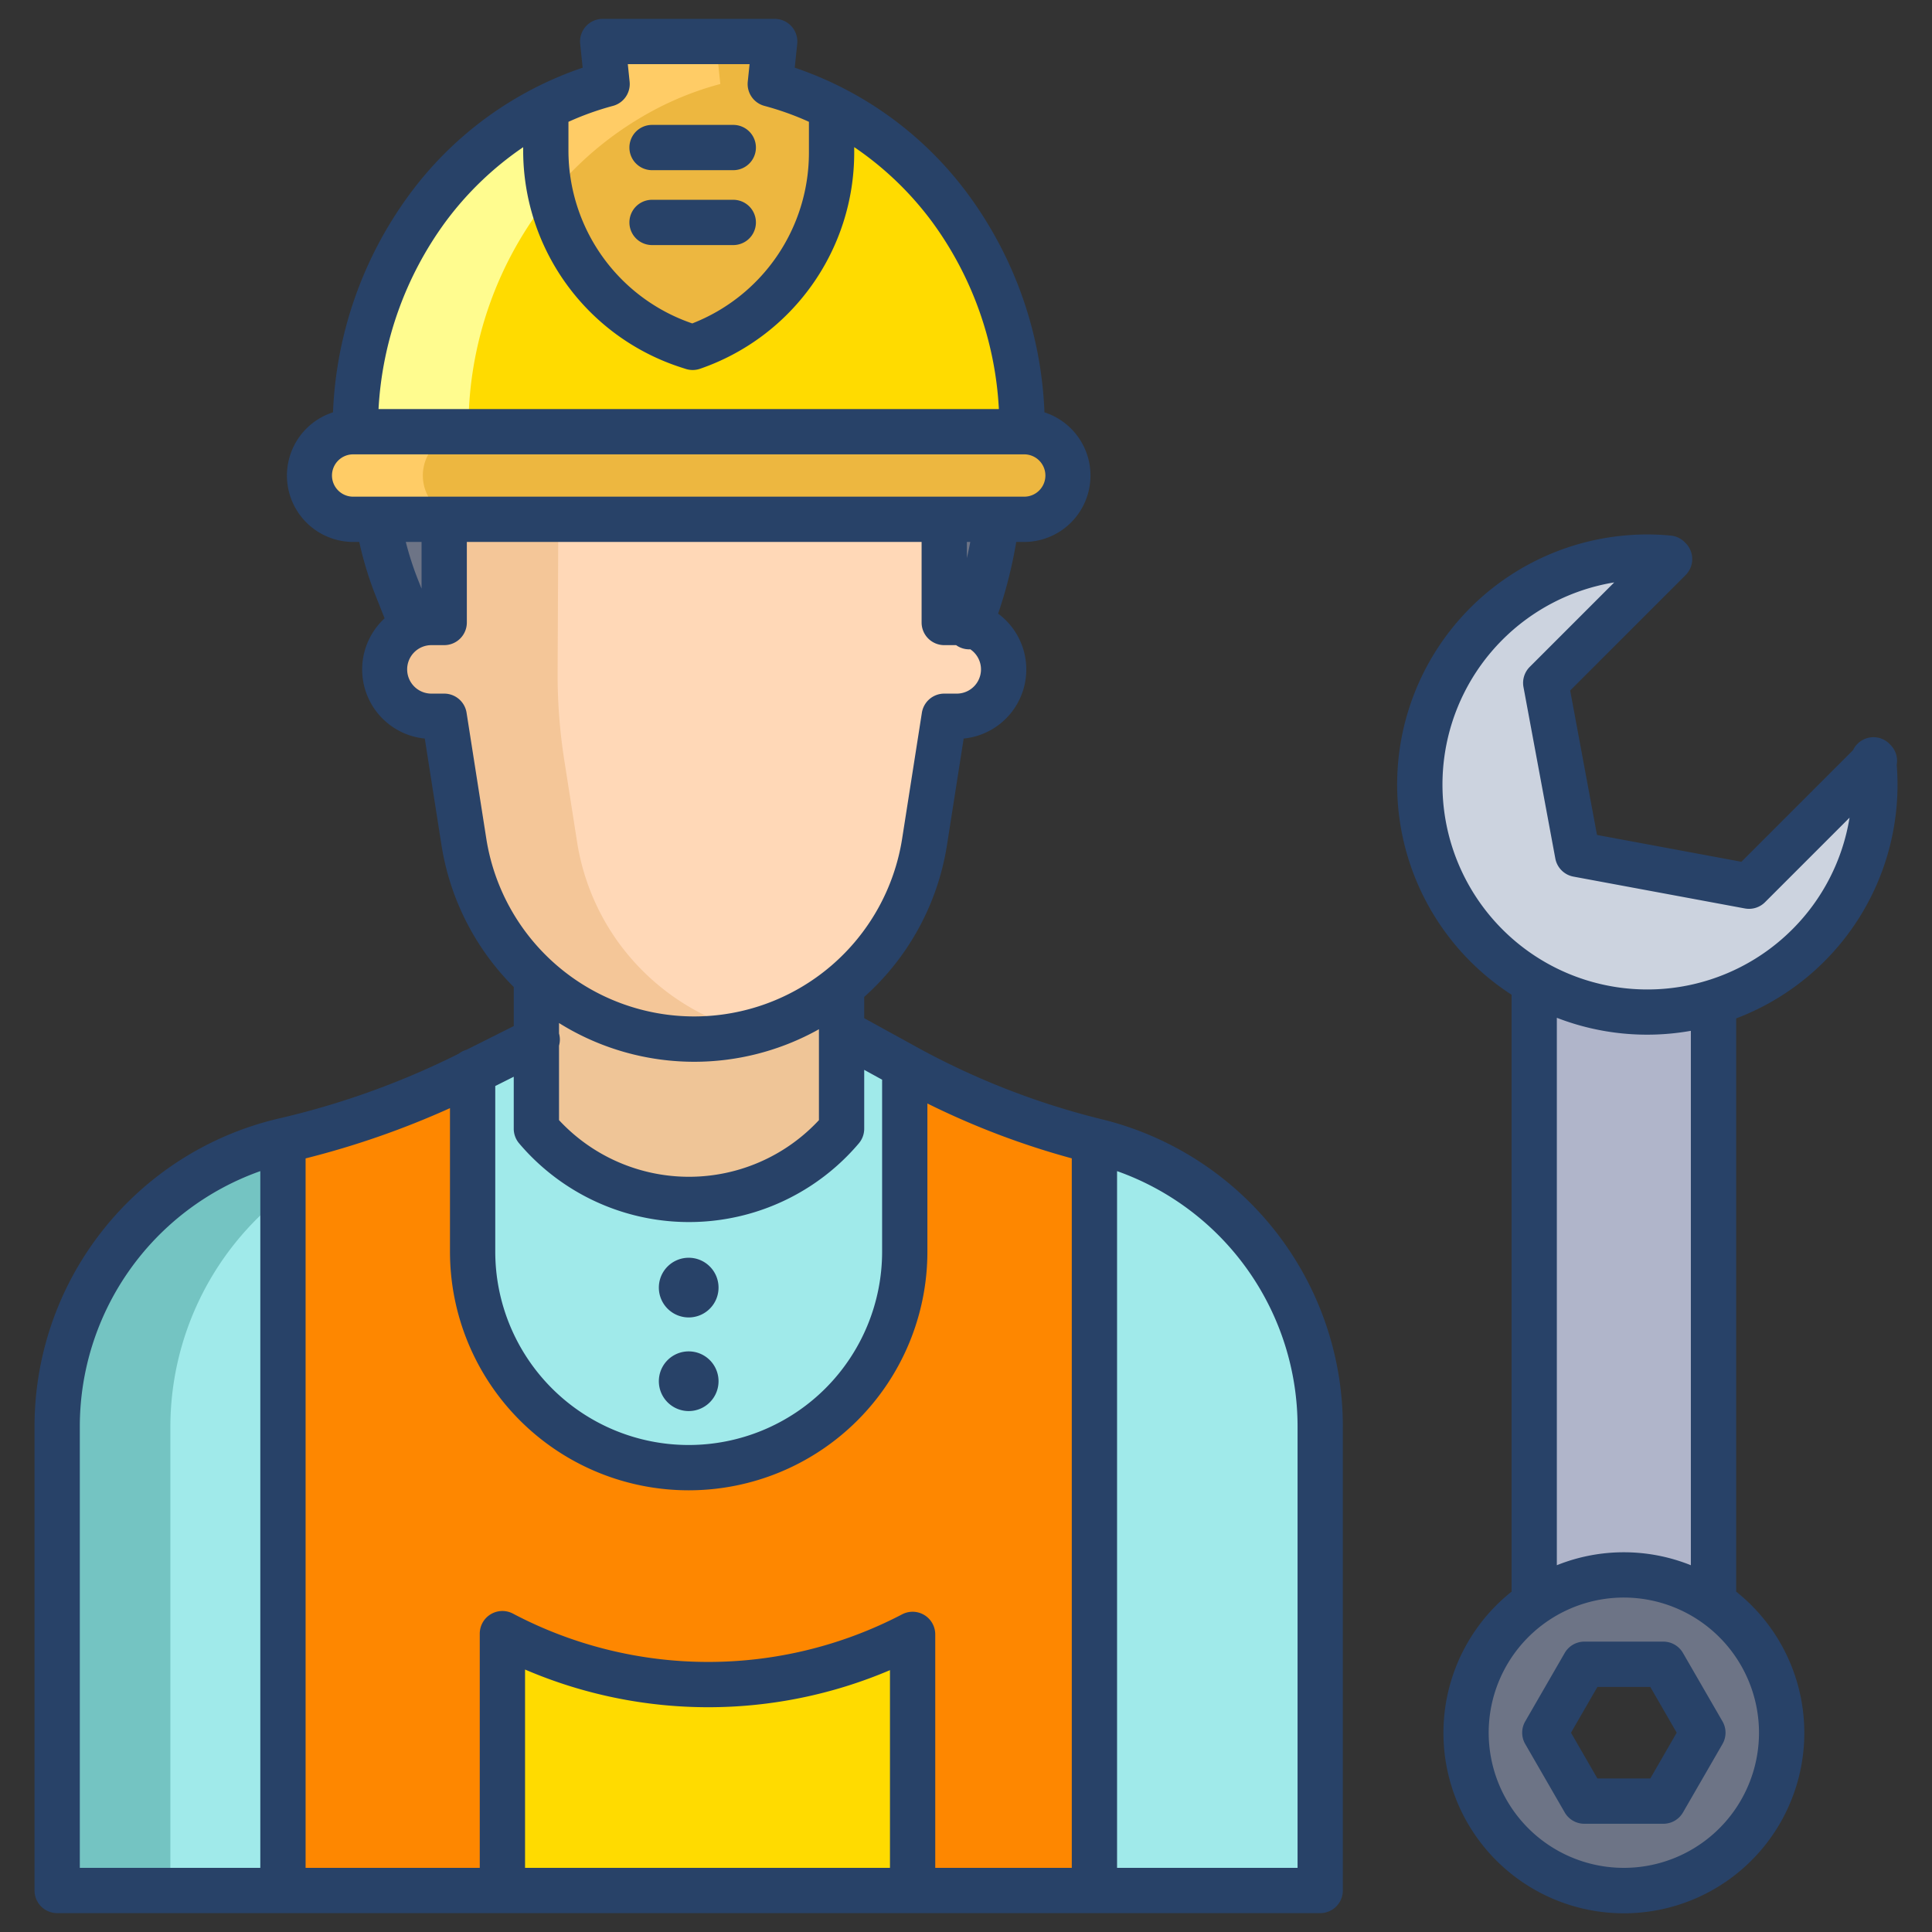 <?xml version="1.0" encoding="UTF-8"?>
<svg xmlns="http://www.w3.org/2000/svg" id="Layer_1" height="512" viewBox="0 0 512 512" width="512" data-name="Layer 1">
  <rect x="0" y="0" width="512" height="512" fill="#333333" stroke="none"/>
  <path d="m496.54 201.83a60.292 60.292 0 1 1 -54.35-53.93l.26.26-32.81 32.82 8.44 45.44 45.43 8.43z" fill="#ccd3df"></path>
  <path d="m406.58 424.78a41.81 41.81 0 1 1 -18.06 34.4 41.531 41.531 0 0 1 18.06-34.4zm44.7 34.4-10.47-18.13h-20.94l-10.47 18.13 10.47 18.14h20.94z" fill="#6d7486"></path>
  <path d="m406.58 260.27v-.01a60.375 60.375 0 0 0 47.51 5.38v158.84l-.14.2a41.791 41.791 0 0 0 -47.37.1" fill="#b0b5ca"></path>
  <path d="m349.87 378.27v122.73h-59.84v-198.68a78.125 78.125 0 0 1 59.84 75.95z" fill="#a0eaea"></path>
  <path d="m240.35 282.89-.58 1.08v47.71a57.26 57.26 0 1 1 -114.52 0v-47.57l-2.22 1.11a221.948 221.948 0 0 1 -48.05 17.1v198.68h215.05v-198.68a206.4 206.4 0 0 1 -49.68-19.43z" fill="#fe8700"></path>
  <path d="m271.36 114.41h-177.7a11.605 11.605 0 0 0 0 23.21h177.7a11.605 11.605 0 0 0 0-23.21z" fill="#edb740"></path>
  <path d="m270.87 113.46v.95h-176.72v-.8c0-37.31 20.65-70 50.5-85.13v11.3a54.568 54.568 0 0 0 37.67 51.88l1.25.4a54.54 54.54 0 0 0 36.8-51.59v-12c29.85 15.1 50.5 47.68 50.5 84.99z" fill="#ffdb00"></path>
  <path d="m249.99 137.62.24 27.35h3.32a12.449 12.449 0 0 1 3.53.51 114.2 114.2 0 0 0 7.05-27.86z" fill="#6d7486"></path>
  <path d="m257.08 165.48a12.449 12.449 0 0 0 -3.53-.51h-3.32l-.24-27.35h-132.03l-.24 27.35h-3.32a12.21 12.21 0 0 0 -5.13 1.11 12.425 12.425 0 0 0 5.13 23.74h3.32l5.22 33.34a61.835 61.835 0 0 0 10.69 26.24 62.409 62.409 0 0 0 21.28 18.7 61.735 61.735 0 0 0 58.13 0 61.1 61.1 0 0 0 9.99-6.65 61.747 61.747 0 0 0 21.98-38.29l5.22-33.34h3.32a12.427 12.427 0 0 0 3.53-24.34z" fill="#ffd8b7"></path>
  <path d="m240.35 282.89-.58 1.08v47.71a57.26 57.26 0 1 1 -114.52 0v-47.57l16.9-8.49v23.5a53 53 0 0 0 80.88 0v-25.74l15.58 8.57c.58.32 1.16.63 1.74.94z" fill="#a0eaea"></path>
  <path d="m213.04 268.1a61.735 61.735 0 0 1 -58.13 0 60.932 60.932 0 0 1 -12.48-8.81l-.28.31v39.52a53 53 0 0 0 80.88 0v-37.67a61.1 61.1 0 0 1 -9.99 6.65z" fill="#efc597"></path>
  <path d="m220.37 28.47v12a54.54 54.54 0 0 1 -36.8 51.59l-1.25-.4a54.568 54.568 0 0 1 -37.67-51.88v-11.3a82.539 82.539 0 0 1 16.24-6.22l-1.17-11.26h45.58l-1.17 11.26a82.507 82.507 0 0 1 16.24 6.21z" fill="#edb740"></path>
  <path d="m100.18 137.62h-.01a87.518 87.518 0 0 0 5.06 18.31l4.04 10.15a12.21 12.21 0 0 1 5.13-1.11h3.32l.24-27.35z" fill="#6d7486"></path>
  <path d="m74.98 302.32v198.68h-59.83v-122.73a78.127 78.127 0 0 1 59.83-75.95z" fill="#a0eaea"></path>
  <path d="m241.85 433.13v67.87h-108.71v-68.07a116.943 116.943 0 0 0 108.71.2z" fill="#ffdb00"></path>
  <path d="m124.15 113.61a97.72 97.72 0 0 1 21.83-61.893 54.53 54.53 0 0 1 -1.33-11.937v-11.3c-29.85 15.13-50.5 47.82-50.5 85.13v.8h30z" fill="#fffc8f"></path>
  <path d="m184.91 268.1a62.409 62.409 0 0 1 -21.28-18.7 61.835 61.835 0 0 1 -10.69-26.24l-3.413-21.795a145.83 145.83 0 0 1 -1.753-23.23l.186-40.515h-30l-.24 27.35h-3.32a12.21 12.21 0 0 0 -5.13 1.11 12.435 12.435 0 0 0 -7.29 11.289c-.011 6.85 5.95 12.451 12.8 12.451h2.94l5.22 33.34a61.835 61.835 0 0 0 10.69 26.24 62.409 62.409 0 0 0 21.28 18.7 61.7 61.7 0 0 0 44.069 5.416 61.968 61.968 0 0 1 -14.069-5.416z" fill="#f4c698"></path>
  <path d="m145.98 51.717a89.356 89.356 0 0 1 28.67-23.237 82.539 82.539 0 0 1 16.24-6.22l-1.17-11.26h-30l1.17 11.26a82.539 82.539 0 0 0 -16.24 6.22v11.3a54.53 54.53 0 0 0 1.33 11.937z" fill="#fc6"></path>
  <path d="m112.06 126.02a11.608 11.608 0 0 1 11.6-11.61h-30a11.605 11.605 0 0 0 0 23.21h30a11.6 11.6 0 0 1 -11.6-11.6z" fill="#fc6"></path>
  <path d="m74.98 316.887v-14.567a78.127 78.127 0 0 0 -59.83 75.95v122.73h30v-122.73a77.95 77.95 0 0 1 29.83-61.383z" fill="#74c4c2"></path>
  <g fill="#284268">
    <path d="m440.806 435.05h-20.939a6 6 0 0 0 -5.2 3l-10.467 18.134a6 6 0 0 0 0 6l10.469 18.133a6 6 0 0 0 5.2 3h20.939a6 6 0 0 0 5.2-3l10.47-18.133a6 6 0 0 0 0-6l-10.478-18.134a6 6 0 0 0 -5.194-3zm-3.464 36.267h-14.011l-7-12.133 7-12.134h14.011l7 12.134z"></path>
    <path d="m291.433 296.482a202.222 202.222 0 0 1 -49.933-19.794l-12.471-6.853v-5.642a68.139 68.139 0 0 0 21.91-40.106l4.446-28.361a18.4 18.4 0 0 0 9.129-33.11 120.762 120.762 0 0 0 4.8-18.992h2.051a17.6 17.6 0 0 0 5.427-34.35 104.241 104.241 0 0 0 -20.092-57.574 94.814 94.814 0 0 0 -46.085-33.763l.655-6.318a6 6 0 0 0 -5.97-6.619h-45.579a6 6 0 0 0 -5.968 6.619l.655 6.319a94.761 94.761 0 0 0 -46.089 33.846 104.537 104.537 0 0 0 -20.073 57.487 17.6 17.6 0 0 0 5.417 34.353h1.546a93.469 93.469 0 0 0 4.446 14.525l2.274 5.717a18.4 18.4 0 0 0 10.642 31.86l4.446 28.361a68.09 68.09 0 0 0 19.131 37.479v10.351l-12.484 6.269a5.964 5.964 0 0 0 -2.1 1.055l-1.226.615a214.209 214.209 0 0 1 -46.75 16.626 83.807 83.807 0 0 0 -64.437 81.788v122.73a6 6 0 0 0 6 6h334.718a6 6 0 0 0 6-6v-122.73a83.807 83.807 0 0 0 -64.436-81.788zm-222.448 198.518h-47.834v-116.73a71.824 71.824 0 0 1 47.834-67.911zm81.661-462.716a76.223 76.223 0 0 1 11.785-4.221 6 6 0 0 0 4.426-6.417l-.482-4.646h32.27l-.482 4.646a6 6 0 0 0 4.426 6.417 76.684 76.684 0 0 1 11.785 4.215v8.2a48.57 48.57 0 0 1 -30.915 45.232 48.433 48.433 0 0 1 -32.813-45.932zm-32.676 26.631a85.277 85.277 0 0 1 20.676-19.907v.77a60.409 60.409 0 0 0 41.82 57.584l1.243.4a5.988 5.988 0 0 0 3.808-.032 60.569 60.569 0 0 0 40.857-57.261v-1.483a85.158 85.158 0 0 1 20.68 19.857 92.078 92.078 0 0 1 17.659 49.566h-164.4a92.4 92.4 0 0 1 17.657-49.494zm-24.307 72.709a5.608 5.608 0 1 1 0-11.215h177.694a5.608 5.608 0 1 1 0 11.215h-21.321a.192.192 0 0 0 -.024 0zm163.469 12c-.269 1.435-.572 2.864-.9 4.287v-4.287zm-145.414 0v12.383l-.913-2.294a81.433 81.433 0 0 1 -3.263-10.089zm17.155 78.605-5.227-33.342a6 6 0 0 0 -5.928-5.071h-3.313a6.424 6.424 0 1 1 0-12.847h3.313a6 6 0 0 0 6-6v-21.345h120.516v21.345a6 6 0 0 0 6 6h3.15a5.942 5.942 0 0 0 3.468 1.114c.092 0 .183-.017.275-.021a6.421 6.421 0 0 1 -3.58 11.754h-3.313a6 6 0 0 0 -5.927 5.071l-5.227 33.342a55.777 55.777 0 0 1 -110.207 0zm19.275 51.655v-2.772c1.284.8 2.594 1.567 3.937 2.283a67.669 67.669 0 0 0 63.782 0c.39-.208.773-.425 1.158-.64v24.093a47.01 47.01 0 0 1 -68.877 0v-19.739a5.957 5.957 0 0 0 0-3.225zm-16.9 13.921 4.9-2.46v13.778a6 6 0 0 0 1.423 3.877 59.007 59.007 0 0 0 90.031 0 6 6 0 0 0 1.423-3.879v-15.6l4.745 2.607v45.55a51.26 51.26 0 0 1 -102.52 0zm104.602 207.195h-96.706v-52.557a122.946 122.946 0 0 0 96.706.164zm48.185 0h-36.185v-61.866a6 6 0 0 0 -8.779-5.318 110.946 110.946 0 0 1 -103.129-.191 6 6 0 0 0 -8.8 5.308v62.067h-46.157v-188.011a228.155 228.155 0 0 0 38.265-13.321v38.016a63.26 63.26 0 0 0 126.52 0v-39.249a210.318 210.318 0 0 0 38.265 14.542zm59.834 0h-47.834v-184.64a71.822 71.822 0 0 1 47.834 67.91z"></path>
    <path d="m182.51 349.135a7.909 7.909 0 1 0 -7.908-7.908 7.917 7.917 0 0 0 7.908 7.908z"></path>
    <path d="m182.51 373.948a7.909 7.909 0 1 0 -7.908-7.909 7.917 7.917 0 0 0 7.908 7.909z"></path>
    <path d="m501.116 197.526-.244-.261a6 6 0 0 0 -9.812 1.553l-29.56 29.56-38.278-7.109-7.109-38.279 30.587-30.583a6 6 0 0 0 0-8.489l-.26-.26a6 6 0 0 0 -3.682-1.728 66.29 66.29 0 0 0 -42.172 121.686v158.184a47.817 47.817 0 1 0 59.516 0v-151.913a66.216 66.216 0 0 0 42.549-67.2 6 6 0 0 0 -1.535-5.161zm-34.963 261.658a35.817 35.817 0 1 1 -35.817-35.816 35.857 35.857 0 0 1 35.817 35.816zm-53.575-44.384v-145.075a66.208 66.208 0 0 0 35.516 3.453v141.622a47.645 47.645 0 0 0 -35.516 0zm62.368-168.472a54.295 54.295 0 1 1 -47.159-91.984l-22.393 22.393a6 6 0 0 0 -1.656 5.339l8.439 45.434a6 6 0 0 0 4.8 4.8l45.434 8.439a6 6 0 0 0 5.338-1.656l22.4-22.4a54.049 54.049 0 0 1 -15.203 29.636z"></path>
    <path d="m172.8 64.947h21.526a6 6 0 0 0 0-12h-21.526a6 6 0 0 0 0 12z"></path>
    <path d="m172.8 45.1h21.526a6 6 0 0 0 0-12h-21.526a6 6 0 0 0 0 12z"></path>
  </g>
</svg>

